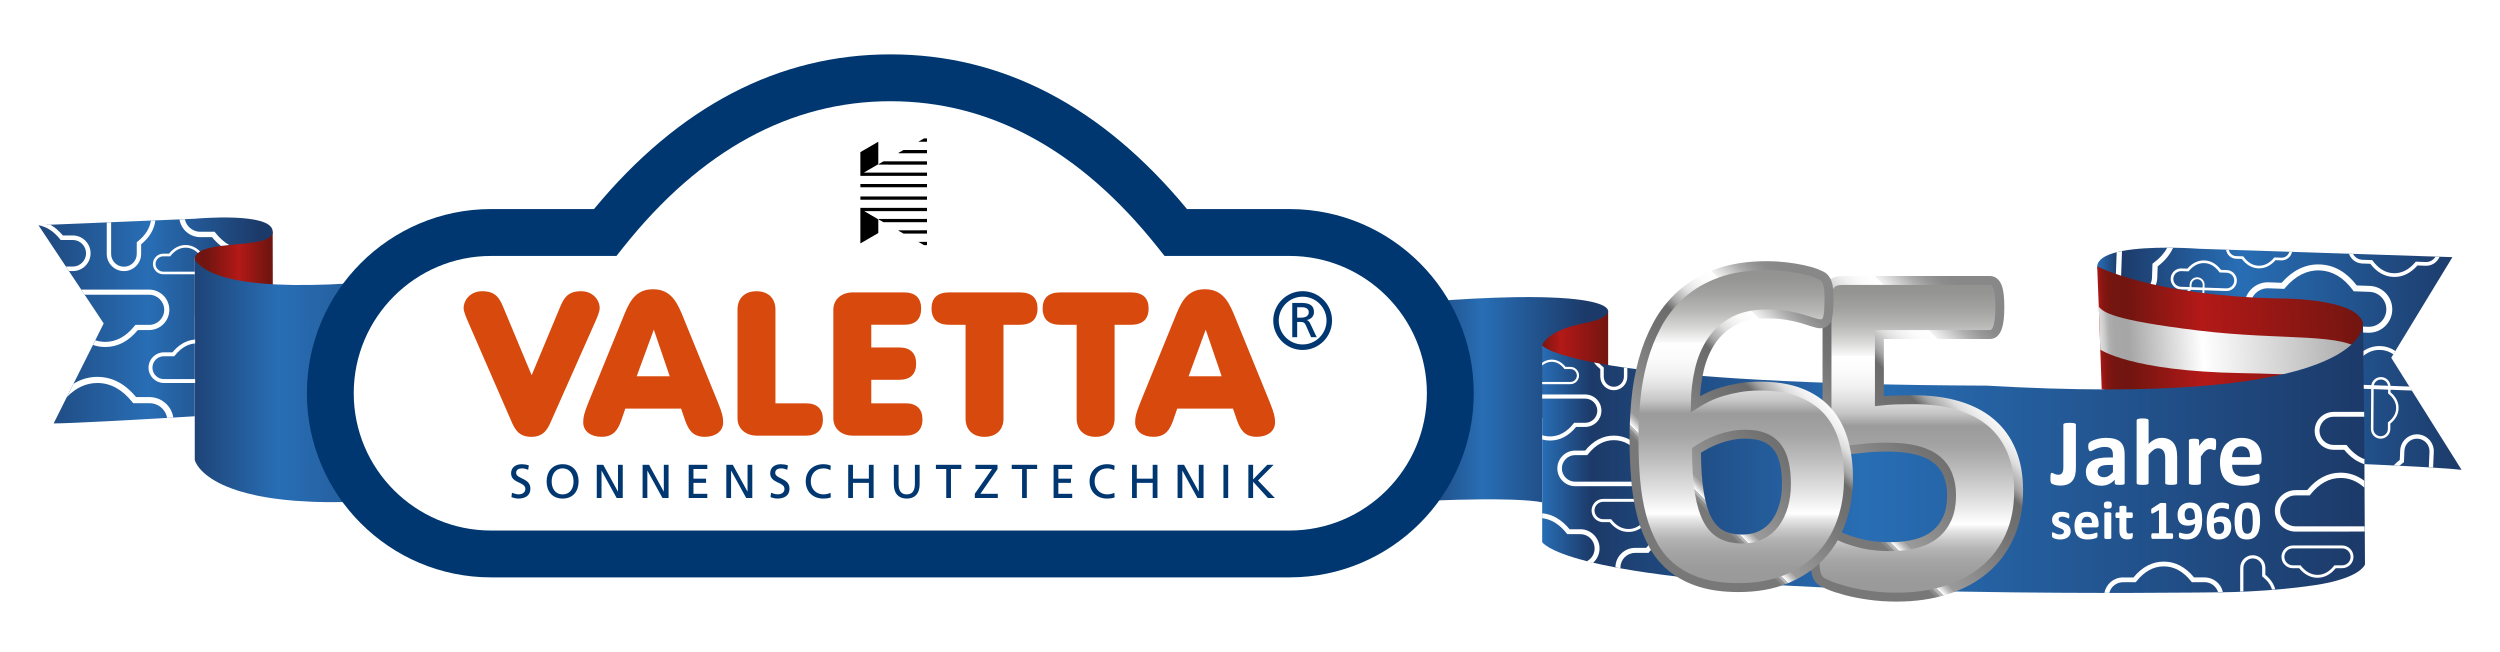 <?xml version="1.0" encoding="UTF-8"?>
<svg id="Ebene_1" xmlns="http://www.w3.org/2000/svg" version="1.1" xmlns:xlink="http://www.w3.org/1999/xlink" viewBox="0 0 1780.72 464.06">
  <!-- Generator: Adobe Illustrator 29.0.0, SVG Export Plug-In . SVG Version: 2.1.0 Build 186)  -->
  <defs>
    <style>
      .st0 {
        fill: url(#Unbenannter_Verlauf_235);
      }

      .st1 {
        fill: url(#Unbenannter_Verlauf_8);
      }

      .st2 {
        fill: url(#Unbenannter_Verlauf_1201);
      }

      .st3 {
        fill: url(#Unbenannter_Verlauf_3);
      }

      .st4 {
        fill: #fff;
      }

      .st5 {
        fill: url(#Unbenannter_Verlauf_7);
      }

      .st6 {
        fill: #d7490c;
      }

      .st7 {
        fill: url(#Unbenannter_Verlauf_131);
      }

      .st8 {
        fill: url(#Unbenannter_Verlauf_6);
      }

      .st9 {
        fill: url(#Unbenannter_Verlauf_120);
      }

      .st10 {
        fill: #003770;
      }

      .st11 {
        fill: url(#Unbenannter_Verlauf_324);
      }

      .st12 {
        fill: url(#Unbenannter_Verlauf_3241);
        filter: url(#drop-shadow-1);
      }

      .st13 {
        fill: url(#Unbenannter_Verlauf_2352);
        filter: url(#drop-shadow-3);
      }

      .st14 {
        stroke: url(#Unbenannter_Verlauf_215);
      }

      .st14, .st15 {
        fill: none;
        stroke-miterlimit: 10;
        stroke-width: 6.35px;
      }

      .st15 {
        stroke: url(#Unbenannter_Verlauf_2151);
      }

      .st16 {
        fill: url(#Unbenannter_Verlauf_2351);
        filter: url(#drop-shadow-2);
      }
    </style>
    <linearGradient id="Unbenannter_Verlauf_235" data-name="Unbenannter Verlauf 235" x1="1493.79" y1="255.53" x2="1753.33" y2="255.53" gradientUnits="userSpaceOnUse">
      <stop offset="0" stop-color="#286eb5"/>
      <stop offset=".06" stop-color="#1c3a69"/>
      <stop offset=".39" stop-color="#286eb5"/>
      <stop offset="1" stop-color="#1c3a69"/>
    </linearGradient>
    <linearGradient id="Unbenannter_Verlauf_324" data-name="Unbenannter Verlauf 324" x1="1090.13" y1="259.7" x2="1145.46" y2="259.7" gradientUnits="userSpaceOnUse">
      <stop offset="0" stop-color="#b31917"/>
      <stop offset="0" stop-color="#ad1816"/>
      <stop offset=".01" stop-color="#971714"/>
      <stop offset=".02" stop-color="#861612"/>
      <stop offset=".04" stop-color="#7a1510"/>
      <stop offset=".06" stop-color="#731510"/>
      <stop offset=".11" stop-color="#721510"/>
      <stop offset=".39" stop-color="#b31917"/>
      <stop offset="1" stop-color="#721510"/>
    </linearGradient>
    <linearGradient id="Unbenannter_Verlauf_7" data-name="Unbenannter Verlauf 7" x1="990.55" y1="284.68" x2="1157.95" y2="284.68" gradientUnits="userSpaceOnUse">
      <stop offset="0" stop-color="#286eb5"/>
      <stop offset=".06" stop-color="#1c3a69"/>
      <stop offset=".39" stop-color="#286eb5"/>
      <stop offset=".83" stop-color="#1c3a69"/>
    </linearGradient>
    <linearGradient id="Unbenannter_Verlauf_3" data-name="Unbenannter Verlauf 3" x1="129.22" y1="192.49" x2="199.92" y2="192.49" gradientUnits="userSpaceOnUse">
      <stop offset="0" stop-color="#b31917"/>
      <stop offset="0" stop-color="#ad1816"/>
      <stop offset=".03" stop-color="#971714"/>
      <stop offset=".05" stop-color="#861612"/>
      <stop offset=".08" stop-color="#7a1510"/>
      <stop offset=".13" stop-color="#731510"/>
      <stop offset=".25" stop-color="#721510"/>
      <stop offset=".58" stop-color="#b31917"/>
      <stop offset=".88" stop-color="#721510"/>
    </linearGradient>
    <linearGradient id="Unbenannter_Verlauf_3241" data-name="Unbenannter Verlauf 324" x1="1489.31" y1="244.89" x2="1677.14" y2="244.89" gradientTransform="translate(-1.97 63.83) rotate(-2.28)" xlink:href="#Unbenannter_Verlauf_324"/>
    <filter id="drop-shadow-1" x="1437.37" y="133.38" width="302.4" height="227.28" filterUnits="userSpaceOnUse">
      <feOffset dx="0" dy="0"/>
      <feGaussianBlur result="blur" stdDeviation="18.77"/>
      <feFlood flood-color="#010101" flood-opacity=".25"/>
      <feComposite in2="blur" operator="in"/>
      <feComposite in="SourceGraphic"/>
    </filter>
    <linearGradient id="Unbenannter_Verlauf_131" data-name="Unbenannter Verlauf 131" x1="1486.26" y1="245.29" x2="1673.03" y2="245.29" gradientTransform="translate(-2.61 101.19) rotate(-3.63)" gradientUnits="userSpaceOnUse">
      <stop offset="0" stop-color="#fff"/>
      <stop offset="0" stop-color="#fbfbfb"/>
      <stop offset="0" stop-color="#e1e1e1"/>
      <stop offset=".02" stop-color="#cbcbcb"/>
      <stop offset=".03" stop-color="#bababa"/>
      <stop offset=".04" stop-color="#aeaeae"/>
      <stop offset=".06" stop-color="#a7a7a7"/>
      <stop offset=".11" stop-color="#a6a6a6"/>
      <stop offset=".39" stop-color="#fff"/>
      <stop offset="1" stop-color="#a6a6a6"/>
    </linearGradient>
    <linearGradient id="Unbenannter_Verlauf_2351" data-name="Unbenannter Verlauf 235" x1="1683.1" y1="230.54" x2="1683.14" y2="230.54" xlink:href="#Unbenannter_Verlauf_235"/>
    <filter id="drop-shadow-2" x="1649.13" y="195.86" width="68.16" height="69.6" filterUnits="userSpaceOnUse">
      <feOffset dx="0" dy="0"/>
      <feGaussianBlur result="blur1" stdDeviation="11.31"/>
      <feFlood flood-color="#010101" flood-opacity=".25"/>
      <feComposite in2="blur1" operator="in"/>
      <feComposite in="SourceGraphic"/>
    </filter>
    <linearGradient id="Unbenannter_Verlauf_2352" data-name="Unbenannter Verlauf 235" x1="1098.47" y1="326.79" x2="1684.53" y2="326.79" xlink:href="#Unbenannter_Verlauf_235"/>
    <filter id="drop-shadow-3" x="1064.49" y="197.3" width="654.24" height="259.2" filterUnits="userSpaceOnUse">
      <feOffset dx="0" dy="0"/>
      <feGaussianBlur result="blur2" stdDeviation="11.31"/>
      <feFlood flood-color="#010101" flood-opacity=".25"/>
      <feComposite in2="blur2" operator="in"/>
      <feComposite in="SourceGraphic"/>
    </filter>
    <linearGradient id="Unbenannter_Verlauf_120" data-name="Unbenannter Verlauf 120" x1="1365.24" y1="425.33" x2="1365.24" y2="199.77" gradientUnits="userSpaceOnUse">
      <stop offset="0" stop-color="#9a9999"/>
      <stop offset=".06" stop-color="#9c9b9b"/>
      <stop offset=".11" stop-color="#a5a4a4"/>
      <stop offset=".15" stop-color="#b4b3b3"/>
      <stop offset=".18" stop-color="#cac9c9"/>
      <stop offset=".21" stop-color="#e5e5e5"/>
      <stop offset=".23" stop-color="#fff"/>
      <stop offset=".31" stop-color="#dedede"/>
      <stop offset=".41" stop-color="#bab9b9"/>
      <stop offset=".48" stop-color="#a4a3a3"/>
      <stop offset=".54" stop-color="#9c9b9b"/>
      <stop offset=".55" stop-color="#a6a5a5"/>
      <stop offset=".58" stop-color="#c6c5c5"/>
      <stop offset=".62" stop-color="#dfdede"/>
      <stop offset=".66" stop-color="#f1f0f0"/>
      <stop offset=".71" stop-color="#fbfbfb"/>
      <stop offset=".76" stop-color="#fff"/>
      <stop offset=".76" stop-color="#fbfbfb"/>
      <stop offset=".81" stop-color="#d5d5d4"/>
      <stop offset=".86" stop-color="#b7b7b6"/>
      <stop offset=".91" stop-color="#a2a2a1"/>
      <stop offset=".96" stop-color="#959594"/>
      <stop offset="1" stop-color="#919190"/>
    </linearGradient>
    <linearGradient id="Unbenannter_Verlauf_215" data-name="Unbenannter Verlauf 215" x1="1273.11" y1="390.1" x2="1441.44" y2="221.77" gradientUnits="userSpaceOnUse">
      <stop offset=".2" stop-color="#787878"/>
      <stop offset=".21" stop-color="#7a7a7a"/>
      <stop offset=".21" stop-color="#838383"/>
      <stop offset=".22" stop-color="#929292"/>
      <stop offset=".22" stop-color="#a8a8a8"/>
      <stop offset=".23" stop-color="#c4c4c4"/>
      <stop offset=".23" stop-color="#e6e6e6"/>
      <stop offset=".23" stop-color="#fff"/>
      <stop offset=".24" stop-color="#dedede"/>
      <stop offset=".25" stop-color="#bab9b9"/>
      <stop offset=".26" stop-color="#a4a3a3"/>
      <stop offset=".26" stop-color="#9c9b9b"/>
      <stop offset=".35" stop-color="#8b8a8a"/>
      <stop offset=".49" stop-color="#737373"/>
      <stop offset=".58" stop-color="#6b6b6b"/>
      <stop offset=".59" stop-color="#7d7d7d"/>
      <stop offset=".61" stop-color="#a5a5a5"/>
      <stop offset=".64" stop-color="#c5c5c5"/>
      <stop offset=".66" stop-color="#dedede"/>
      <stop offset=".69" stop-color="#f0f0f0"/>
      <stop offset=".72" stop-color="#fbfbfb"/>
      <stop offset=".76" stop-color="#fff"/>
      <stop offset=".76" stop-color="#f2f2f2"/>
      <stop offset=".8" stop-color="#cbcccb"/>
      <stop offset=".83" stop-color="#adaead"/>
      <stop offset=".86" stop-color="#989998"/>
      <stop offset=".89" stop-color="#8b8c8b"/>
      <stop offset=".92" stop-color="#878887"/>
    </linearGradient>
    <linearGradient id="Unbenannter_Verlauf_8" data-name="Unbenannter Verlauf 8" x1="94.44" y1="271.31" x2="374.65" y2="271.31" gradientUnits="userSpaceOnUse">
      <stop offset="0" stop-color="#286eb5"/>
      <stop offset=".11" stop-color="#1c3a69"/>
      <stop offset=".37" stop-color="#286eb5"/>
      <stop offset="1" stop-color="#1c3a69"/>
    </linearGradient>
    <linearGradient id="Unbenannter_Verlauf_6" data-name="Unbenannter Verlauf 6" x1="-46.97" y1="228.25" x2="216.82" y2="228.25" gradientUnits="userSpaceOnUse">
      <stop offset="0" stop-color="#286eb5"/>
      <stop offset=".18" stop-color="#1c3a69"/>
      <stop offset=".58" stop-color="#286eb5"/>
      <stop offset=".88" stop-color="#1c3a69"/>
    </linearGradient>
    <linearGradient id="Unbenannter_Verlauf_1201" data-name="Unbenannter Verlauf 120" x1="1240.26" y1="418.54" x2="1240.26" y2="189.2" xlink:href="#Unbenannter_Verlauf_120"/>
    <linearGradient id="Unbenannter_Verlauf_2151" data-name="Unbenannter Verlauf 215" x1="1168.03" y1="381.88" x2="1325.76" y2="224.14" xlink:href="#Unbenannter_Verlauf_215"/>
  </defs>
  <path class="st0" d="M1753.33,334.65c-4.09-.48-11.14-1.01-20.26-1.57-.99-.07-2.01-.13-3.05-.19-2.36-.14-4.84-.28-7.43-.43-.77-.04-1.55-.09-2.34-.13-.11,0-.21-.01-.32-.01-.77-.03-1.55-.08-2.35-.13-2.74-.15-5.58-.29-8.51-.44-1.36-.06-2.74-.13-4.14-.19-1.8-.1-3.64-.19-5.5-.28-.86-.03-1.73-.08-2.61-.12h-.02l-.6-.03c-.85-.05-1.7-.1-2.57-.12-66.5-3.13-161.23-6.34-161.23-6.34l-5.12-3.59-33.49-131.32c.33-4.93,5.93-8.1,13.88-10.11,1.23-.3,2.49-.58,3.81-.84,9.7-1.89,21.82-2.38,32.21-2.4,1.43.01,2.82.04,4.16.04,10.67.15,18.63.76,18.63.76l19.16.62,1.9.07,43.12,1.42,1.91.07,40.56,1.35h.02l2.86.08h.03l58.76,1.96,2.9.08,9.15.31-11.21,18.4-.62,1.02-5.77,9.49-.71,1.17-25.29,41.57,12.92,20.61,1.79,2.82,7.1,11.34.78,1.23,6.05,9.65.62,1,7.63,12.16.84,1.33,7.35,11.72,1,1.58,4,6.39Z"/>
  <path class="st4" d="M1722.09,309.39c-6.57-.28-12.18,4.87-12.47,11.46l-.29,6.75c-1.65,1.26-3.13,2.58-4.4,3.96,1.4.06,2.78.13,4.14.19.82-.73,1.7-1.44,2.64-2.13l.59-.42.33-8.14c.22-4.95,4.4-8.82,9.33-8.6,4.92.22,8.76,4.43,8.54,9.38l-.48,11.05c1.04.06,2.06.12,3.05.19l.49-11.11c.27-6.65-4.85-12.28-11.47-12.58Z"/>
  <polygon class="st11" points="1145.46 221.66 1145.46 297.74 1090.13 297.74 1090.13 227.79 1145.46 221.66"/>
  <path class="st5" d="M1129.96,229.86c-4.34.82-8.09,1.76-11.33,2.76-.93.28-1.82.58-2.67.87-5.24,1.84-8.92,3.82-11.5,5.66-.71.5-1.33.99-1.88,1.46-.12.11-.24.21-.36.32-.87.77-1.54,1.5-2.05,2.15-1.44,1.79-1.7,2.97-1.7,2.97v111.72c-4.91-.93-11.87-1.48-19.64-1.79-.51-.02-1.02-.04-1.54-.05h-.01c-.08-.01-.15-.01-.23-.01-.63-.02-1.27-.04-1.91-.06-24.75-.72-55.48.77-55.48.77v-141.96c10.08-.77,19.44-1.38,28.11-1.85,1.08-.06,2.14-.12,3.2-.17,4.18-.21,8.2-.39,12.06-.53.67-.03,1.34-.05,2-.07,4.25-.16,8.31-.27,12.17-.34.75-.02,1.49-.03,2.23-.04.29,0,.57-.01.86-.01,1.07-.02,2.13-.03,3.16-.04,5.41-.05,10.41,0,15.01.08.25.01.5.01.74.02.79.02,1.58.04,2.35.07.11,0,.21.01.31.01,2.88.08,5.58.2,8.13.34.54.03,1.07.06,1.59.1,15.16.93,24.48,2.79,29.42,5.01.34.15.67.31.97.47.47.24.89.49,1.26.74.63.43,1.11.86,1.47,1.3,3.14,3.84-3.77,8.04-14.74,10.1Z"/>
  <polygon class="st3" points="194.22 165.01 194.37 224.48 138.71 224.48 138.71 160.49 194.22 165.01"/>
  <path class="st4" d="M1688.02,203.65c9.13.36,16.28,8.09,15.96,17.26-.33,9.2-8.05,16.41-17.21,16.09l-72.06-2.55c-9.16-.32-16.35-8.07-16.03-17.27.33-9.2,8.05-16.41,17.21-16.09h0s9.29.33,9.29.33c7.98-9.03,17.15-13.42,27.25-13.06,10.11.36,18.94,5.39,26.26,14.96l9.33.33ZM1686.92,232.76c6.83.24,12.59-5.14,12.83-12,.24-6.85-5.12-12.63-11.95-12.87h0s-11.28-.4-11.28-.4l-.61-.82c-6.64-9.01-14.59-13.74-23.63-14.06-9.04-.32-17.3,3.84-24.56,12.36l-.66.78-11.32-.4h0c-6.83-.24-12.58,5.14-12.83,12-.24,6.86,5.12,12.63,11.95,12.87l72.06,2.55Z"/>
  <path class="st4" d="M1734.79,182.78c-1.39,2.38-4.03,3.96-6.95,3.85l-7.11-.26-.43.51c-4.53,5.33-9.72,7.92-15.38,7.73-5.68-.2-10.65-3.16-14.83-8.82l-.39-.51-7.06-.25c-2.9-.1-5.4-1.8-6.62-4.21h-.02s-2.86-.08-2.86-.08c1.36,3.89,4.99,6.77,9.36,6.95l5.85.21c4.58,6,10.13,9.13,16.48,9.36s12.07-2.52,17.08-8.17l5.83.21c4.46.16,8.36-2.52,9.95-6.43l-2.9-.08Z"/>
  <path class="st4" d="M1716.31,275.34l-45.24-1.68c-4.46-.17-7.92-3.92-7.76-8.4.08-2.23,1.05-4.19,2.58-5.61,1.48-1.42,3.56-2.27,5.77-2.19l7.37.28.43-.48c4.74-5.53,10.12-8.25,15.99-8.03,3.36.13,6.49,1.18,9.34,3.17l1.46-2.35c-3.24-2.23-6.84-3.42-10.69-3.55-6.54-.25-12.51,2.59-17.74,8.45l-6.05-.21c-5.96-.22-10.97,4.47-11.2,10.43s4.42,11.06,10.4,11.28l46.88,1.74c.09,0,.15,0,.24-.01l-1.78-2.82Z"/>
  <path class="st4" d="M1702.59,305.62c-.04,3.81-3.15,6.88-6.95,6.86-3.81-.02-6.89-3.15-6.86-6.97l.19-30.05c.02-3.82,3.14-6.91,6.95-6.89,3.81.02,6.88,3.15,6.86,6.97h0s-.02,3.87-.02,3.87c3.83,3.22,5.76,6.98,5.73,11.2-.03,4.21-2,7.95-5.87,11.12l-.03,3.89ZM1690.54,305.51c-.02,2.85,2.28,5.18,5.12,5.2s5.16-2.29,5.18-5.13h0s.03-4.71.03-4.71l.33-.26c3.65-2.88,5.51-6.25,5.53-10.01.02-3.77-1.8-7.16-5.41-10.08l-.33-.27.03-4.72h0c.02-2.85-2.28-5.18-5.11-5.2-2.84-.02-5.16,2.29-5.18,5.13l-.19,30.05Z"/>
  <path class="st4" d="M1630.66,179.32c-.28,1.05-.88,2.01-1.64,2.72-1.03.98-2.42,1.56-3.96,1.51l-5.07-.18-.29.36c-3.26,3.81-6.97,5.67-11.02,5.53s-7.6-2.25-10.58-6.3l-.25-.38-5.07-.16c-2.62-.09-4.77-2.02-5.24-4.51l-1.91-.07c.42,3.53,3.37,6.33,7.04,6.46l4.18.15c3.27,4.28,7.25,6.55,11.76,6.69,4.55.16,8.63-1.79,12.23-5.83l4.16.15c3.71.11,6.9-2.53,7.57-6.06l-1.91-.07Z"/>
  <path class="st4" d="M1586.15,192.36c4.09.16,7.29,3.62,7.15,7.73-.15,4.12-3.6,7.35-7.71,7.21l-32.28-1.14c-4.1-.15-7.33-3.62-7.18-7.74.15-4.12,3.6-7.35,7.71-7.21h0s4.16.15,4.16.15c3.58-4.04,7.68-6.01,12.21-5.85,4.53.16,8.48,2.41,11.76,6.7l4.18.15ZM1585.66,205.4c3.06.11,5.64-2.3,5.75-5.37.11-3.07-2.29-5.66-5.35-5.77h0s-5.05-.18-5.05-.18l-.27-.37c-2.97-4.04-6.54-6.16-10.58-6.3-4.05-.14-7.75,1.72-11,5.54l-.3.35-5.07-.18h0c-3.06-.11-5.64,2.3-5.75,5.37-.11,3.07,2.29,5.66,5.35,5.77l32.28,1.14Z"/>
  <path class="st4" d="M1543.69,176.41c-2.07,3.96-5.33,7.6-9.76,10.86l-.74.54-.36,10.03c-.22,6.07-5.34,10.83-11.4,10.61s-10.83-5.34-10.61-11.4l.66-18.24c-1.31.26-2.58.54-3.8.84l-.62,17.27c-.29,8.15,6.1,14.99,14.25,15.29s14.97-6.06,15.28-14.16l.3-8.3c5.15-3.96,8.81-8.4,10.98-13.29-1.35,0-2.73-.03-4.16-.04Z"/>
  <path class="st4" d="M1559.67,202.61c.12-2.92,2.58-5.21,5.51-5.11s5.24,2.58,5.13,5.51l-.83,23.07c-.11,2.93-2.58,5.24-5.51,5.13-2.93-.11-5.23-2.58-5.13-5.51h0s.11-2.97.11-2.97c-2.88-2.56-4.28-5.49-4.16-8.73.12-3.24,1.72-6.06,4.78-8.41l.11-2.99ZM1568.96,202.96c.08-2.19-1.64-4.03-3.82-4.11-2.19-.08-4.03,1.64-4.11,3.82h0s-.13,3.61-.13,3.61l-.26.19c-2.88,2.12-4.39,4.67-4.49,7.56s1.22,5.54,3.94,7.87l.25.21-.13,3.62h0c-.08,2.19,1.64,4.03,3.82,4.11,2.19.08,4.03-1.64,4.11-3.82l.83-23.07Z"/>
  <path class="st12" d="M1683.1,229.86l.18,21.27-.1,7.77-62.42,45.13-123.75-26.78-2.07-58.71-1.15-28.84s38.77,20.78,128.96,22.89c0,0,55.21-.7,60.35,17.27"/>
  <path class="st7" d="M1494.94,218.55c3.55,3.69,8.47,9.28,71.19,16.9,60.95,7.4,105.02,1.11,117.15,15.57l-.27,22.53s-10.19-6.47-86.64-7.79c-78.87-1.36-100.36-16.78-100.36-16.78l-1.07-30.42Z"/>
  <path class="st16" d="M1683.12,231.23l-.02-1.37s.08.49.02,1.37Z"/>
  <path class="st13" d="M1684.53,402.03s-1.85,6.8-21.75,11.98c-.99.26-2.04.53-3.14.79-3.4.75-7.26,1.49-11.64,2.12-7.42,1.08-14.77,1.93-21.77,2.6-.8.07-1.58.13-2.36.22-7.57.67-14.66,1.15-20.77,1.45-.8.04-1.58.09-2.34.13-3.25.15-6.18.28-8.74.35-1.08.02-2.08.06-3.01.08-4.97.13-7.85.13-7.85.13,0,0-26.36.35-59.75.42-1,.02-2.02.02-3.03.02-42.73.08-185.88.02-283.44-7.72-2-.16-3.98-.32-5.93-.48-2.8-.24-5.57-.48-8.28-.73-8.5-.78-16.41-1.6-23.78-2.44-8.21-.94-15.74-1.92-22.65-2.91-7.38-1.06-14.05-2.14-20.07-3.24-.34-.06-.68-.12-1.02-.18-.87-.16-1.73-.32-2.57-.47-.39-.08-.77-.15-1.15-.22-5.12-.98-9.73-1.96-13.88-2.93-.26-.06-.53-.12-.79-.19-.97-.22-1.93-.45-2.85-.68-.55-.14-1.09-.27-1.62-.41-28.65-7.31-31.88-13.64-31.88-13.64v-140.03s3.24,4.73,28.28,10.34c.73.17,1.48.33,2.25.5,1.99.43,4.1.86,6.36,1.29.22.05.43.09.65.13.46.09.92.18,1.39.27.57.11,1.15.21,1.75.32,2.34.42,4.82.85,7.45,1.28.24.04.48.08.72.12.42.07.85.14,1.28.21,2.56.41,5.26.82,8.09,1.23.8.11,1.62.23,2.45.34,44.78,6.26,122.26,12.09,255.98,12.6,252.32,14.61,267.34-34.41,268-43.42l.83,69.66v.97s.04,2.46.04,2.46v.47l.15,26.18.02,3.04v.51l.02,3.63.04,8.39.03,4.9.06,12.01.02,3.66.07,11.86.02,3.75.11,19.28Z"/>
  <g>
    <path class="st9" d="M1437.86,349.46c0,11.99-2.08,22.69-6.25,32.11-4.17,9.42-10.05,17.36-17.64,23.81-7.59,6.45-16.73,11.39-27.4,14.82-10.68,3.42-22.52,5.14-35.54,5.14-6.85,0-13.36-.43-19.53-1.29-6.17-.86-11.71-1.94-16.61-3.25-4.91-1.31-8.94-2.62-12.07-3.94-3.14-1.31-5.2-2.4-6.17-3.25-.97-.86-1.69-1.8-2.14-2.83-.46-1.03-.83-2.25-1.11-3.68-.29-1.43-.49-3.23-.6-5.4-.12-2.17-.17-4.74-.17-7.71,0-3.2.11-5.91.34-8.14.23-2.23.6-4.03,1.11-5.4.51-1.37,1.11-2.34,1.8-2.91.69-.57,1.48-.86,2.4-.86,1.14,0,2.88.66,5.22,1.97,2.34,1.31,5.42,2.77,9.25,4.37,3.82,1.6,8.48,3.06,13.96,4.37,5.48,1.31,12.05,1.97,19.7,1.97,6.62,0,12.65-.68,18.07-2.05,5.42-1.37,10.02-3.57,13.79-6.59,3.77-3.02,6.68-6.82,8.73-11.39,2.06-4.57,3.08-10.05,3.08-16.44,0-5.48-.86-10.36-2.57-14.64-1.71-4.28-4.4-7.91-8.05-10.88-3.66-2.97-8.39-5.19-14.22-6.68-5.82-1.48-12.9-2.23-21.24-2.23-6.62,0-12.65.34-18.07,1.03-5.42.68-10.53,1.03-15.33,1.03-3.31,0-5.68-.83-7.11-2.48-1.43-1.65-2.14-4.71-2.14-9.16v-96.26c0-4.57.88-7.85,2.65-9.85,1.77-2,4.59-3,8.48-3h104.99c1.03,0,2,.34,2.91,1.03.91.69,1.68,1.77,2.31,3.25.63,1.49,1.08,3.46,1.37,5.91.28,2.46.43,5.4.43,8.82,0,6.85-.6,11.82-1.8,14.9-1.2,3.08-2.94,4.62-5.22,4.62h-78.79v47.44c4-.46,7.96-.74,11.9-.86,3.94-.11,8.08-.17,12.42-.17,11.99,0,22.63,1.4,31.94,4.2,9.31,2.8,17.13,6.91,23.46,12.33,6.34,5.42,11.16,12.16,14.47,20.21,3.31,8.05,4.97,17.38,4.97,28Z"/>
    <path class="st14" d="M1437.86,349.46c0,11.99-2.08,22.69-6.25,32.11-4.17,9.42-10.05,17.36-17.64,23.81-7.59,6.45-16.73,11.39-27.4,14.82-10.68,3.42-22.52,5.14-35.54,5.14-6.85,0-13.36-.43-19.53-1.29-6.17-.86-11.71-1.94-16.61-3.25-4.91-1.31-8.94-2.62-12.07-3.94-3.14-1.31-5.2-2.4-6.17-3.25-.97-.86-1.69-1.8-2.14-2.83-.46-1.03-.83-2.25-1.11-3.68-.29-1.43-.49-3.23-.6-5.4-.12-2.17-.17-4.74-.17-7.71,0-3.2.11-5.91.34-8.14.23-2.23.6-4.03,1.11-5.4.51-1.37,1.11-2.34,1.8-2.91.69-.57,1.48-.86,2.4-.86,1.14,0,2.88.66,5.22,1.97,2.34,1.31,5.42,2.77,9.25,4.37,3.82,1.6,8.48,3.06,13.96,4.37,5.48,1.31,12.05,1.97,19.7,1.97,6.62,0,12.65-.68,18.07-2.05,5.42-1.37,10.02-3.57,13.79-6.59,3.77-3.02,6.68-6.82,8.73-11.39,2.06-4.57,3.08-10.05,3.08-16.44,0-5.48-.86-10.36-2.57-14.64-1.71-4.28-4.4-7.91-8.05-10.88-3.66-2.97-8.39-5.19-14.22-6.68-5.82-1.48-12.9-2.23-21.24-2.23-6.62,0-12.65.34-18.07,1.03-5.42.68-10.53,1.03-15.33,1.03-3.31,0-5.68-.83-7.11-2.48-1.43-1.65-2.14-4.71-2.14-9.16v-96.26c0-4.57.88-7.85,2.65-9.85,1.77-2,4.59-3,8.48-3h104.99c1.03,0,2,.34,2.91,1.03.91.69,1.68,1.77,2.31,3.25.63,1.49,1.08,3.46,1.37,5.91.28,2.46.43,5.4.43,8.82,0,6.85-.6,11.82-1.8,14.9-1.2,3.08-2.94,4.62-5.22,4.62h-78.79v47.44c4-.46,7.96-.74,11.9-.86,3.94-.11,8.08-.17,12.42-.17,11.99,0,22.63,1.4,31.94,4.2,9.31,2.8,17.13,6.91,23.46,12.33,6.34,5.42,11.16,12.16,14.47,20.21,3.31,8.05,4.97,17.38,4.97,28Z"/>
  </g>
  <path class="st4" d="M1613.59,409.43v-4.99c0-4.95-4.02-8.97-8.97-8.97s-8.97,4.02-8.97,8.97v16.96c.74-.02,1.51-.06,2.29-.11v-16.85c0-3.68,3-6.69,6.67-6.69,1.85,0,3.53.74,4.74,1.95s1.95,2.89,1.95,4.74v6.1l.43.34c3.42,2.72,5.63,5.76,6.57,9.09.77-.06,1.53-.13,2.32-.19-.96-3.82-3.31-7.27-7.03-10.35Z"/>
  <path class="st4" d="M1633.13,404.74c-4.45-.02-8.06-3.64-8.07-8.09,0-4.46,3.63-8.1,8.09-8.1l35.11-.02c4.46,0,8.1,3.63,8.1,8.09,0,4.46-3.63,8.1-8.09,8.1h0s-4.53,0-4.53,0c-3.73,4.52-8.11,6.8-13.03,6.81-4.92,0-9.31-2.28-13.04-6.79h-4.54ZM1633.16,390.61c-3.33,0-6.03,2.71-6.03,6.04,0,3.33,2.71,6.03,6.04,6.03h0s5.5,0,5.5,0l.31.39c3.39,4.25,7.34,6.41,11.74,6.41s8.35-2.16,11.73-6.42l.31-.39h5.51s0,0,0,0c3.33,0,6.03-2.71,6.03-6.04s-2.71-6.03-6.04-6.03l-35.11.02Z"/>
  <path class="st4" d="M1570.34,411.28h-7.52c-6.18-7.47-13.43-11.27-21.58-11.25-8.17,0-15.42,3.77-21.58,11.27h-7.5c-6.58,0-12.07,4.77-13.18,11.02,1.17,0,2.33,0,3.48-.02.45-1.79,1.37-3.4,2.63-4.67,1.81-1.81,4.32-2.93,7.08-2.93h9.11l.52-.65c5.61-7.05,12.14-10.63,19.44-10.63s13.83,3.58,19.44,10.6l.5.65h9.11c4.49,0,8.32,2.98,9.58,7.05,1.07-.02,2.21-.07,3.45-.1-1.34-5.93-6.65-10.33-12.99-10.35Z"/>
  <g>
    <path class="st4" d="M1478.65,332.99c0,1.99-.19,3.78-.56,5.37-.37,1.59-1,2.95-1.9,4.07-.89,1.12-2.06,1.97-3.51,2.56s-3.23.88-5.35.88c-.68,0-1.35-.05-2.02-.15s-1.28-.23-1.83-.39c-.55-.16-1.03-.33-1.44-.51-.41-.18-.68-.34-.81-.49-.14-.15-.25-.3-.34-.46s-.17-.37-.24-.63c-.07-.26-.11-.58-.13-.96-.02-.38-.03-.87-.03-1.46,0-.77.02-1.42.05-1.95s.09-.95.17-1.25c.08-.3.19-.52.34-.64.15-.12.33-.19.56-.19.2,0,.44.07.71.22.27.15.58.3.92.46.34.16.73.31,1.19.46.45.15.98.22,1.59.22s1.15-.08,1.61-.25c.46-.17.85-.46,1.15-.88s.54-.98.69-1.68.24-1.6.24-2.71v-30.11c0-.23.07-.42.22-.59.15-.17.38-.31.71-.42.33-.11.78-.2,1.37-.25.59-.06,1.31-.08,2.17-.08s1.57.03,2.13.08c.56.06,1.02.14,1.37.25.35.11.6.25.75.42.15.17.22.37.22.59v30.49Z"/>
    <path class="st4" d="M1513.37,344.13c0,.32-.11.57-.34.75s-.58.31-1.07.39-1.2.12-2.15.12c-1.02,0-1.76-.04-2.22-.12-.46-.08-.79-.21-.98-.39-.19-.18-.29-.43-.29-.75v-2.4c-1.24,1.33-2.66,2.37-4.25,3.12-1.59.75-3.36,1.12-5.3,1.12-1.6,0-3.08-.21-4.42-.63-1.34-.42-2.51-1.04-3.49-1.86s-1.75-1.85-2.29-3.07-.81-2.64-.81-4.27c0-1.76.34-3.29,1.03-4.59.69-1.3,1.72-2.37,3.08-3.22s3.07-1.47,5.1-1.88c2.03-.41,4.39-.61,7.08-.61h2.95v-1.83c0-.95-.1-1.78-.29-2.49-.19-.71-.51-1.3-.95-1.78-.44-.47-1.03-.82-1.76-1.05-.73-.23-1.64-.34-2.73-.34-1.42,0-2.69.16-3.81.47-1.12.32-2.11.67-2.96,1.05-.86.38-1.58.73-2.15,1.05s-1.04.47-1.41.47c-.25,0-.47-.08-.66-.24-.19-.16-.35-.38-.47-.68-.12-.29-.22-.66-.29-1.08-.07-.43-.1-.9-.1-1.42,0-.7.06-1.25.17-1.66.11-.41.33-.77.64-1.1s.87-.69,1.66-1.08c.79-.39,1.72-.76,2.78-1.1,1.06-.34,2.22-.62,3.47-.83,1.25-.21,2.55-.32,3.88-.32,2.37,0,4.4.23,6.08.69,1.68.46,3.07,1.17,4.15,2.13s1.87,2.2,2.37,3.71c.5,1.51.75,3.31.75,5.39v20.32ZM1505.01,331.19h-3.25c-1.38,0-2.55.1-3.52.3-.97.2-1.76.51-2.37.92-.61.41-1.06.9-1.34,1.47-.28.58-.42,1.24-.42,1.98,0,1.26.4,2.26,1.2,2.98.8.72,1.91,1.08,3.34,1.08,1.2,0,2.3-.3,3.3-.91,1-.61,2.03-1.5,3.07-2.68v-5.15Z"/>
    <path class="st4" d="M1550.74,344.03c0,.23-.07.42-.2.59-.14.17-.36.31-.68.42-.32.11-.75.2-1.3.25-.55.06-1.24.08-2.05.08s-1.53-.03-2.08-.08c-.55-.06-.99-.14-1.3-.25-.32-.11-.54-.25-.68-.42-.14-.17-.2-.37-.2-.59v-17.24c0-1.47-.11-2.62-.32-3.46-.21-.84-.53-1.55-.93-2.15s-.93-1.06-1.58-1.39-1.39-.49-2.25-.49c-1.08,0-2.18.4-3.29,1.19-1.11.79-2.26,1.94-3.46,3.46v20.09c0,.23-.07.42-.2.59-.14.17-.37.31-.69.42-.33.11-.76.2-1.3.25s-1.23.08-2.07.08-1.52-.03-2.07-.08-.98-.14-1.3-.25c-.33-.11-.56-.25-.69-.42-.14-.17-.2-.37-.2-.59v-44.54c0-.23.07-.43.2-.61.13-.18.37-.33.69-.46.33-.12.76-.22,1.3-.29s1.23-.1,2.07-.1,1.52.03,2.07.1.98.16,1.3.29c.33.12.56.28.69.46.13.18.2.38.2.61v16.7c1.47-1.45,2.96-2.52,4.49-3.24,1.52-.71,3.11-1.07,4.76-1.07,2.05,0,3.79.34,5.2,1.02,1.41.68,2.55,1.6,3.42,2.78.87,1.17,1.5,2.55,1.88,4.12s.58,3.47.58,5.71v18.53Z"/>
    <path class="st4" d="M1578.51,316.63c0,.81-.02,1.48-.07,2-.05.52-.11.93-.2,1.22-.09.29-.21.5-.36.61-.15.11-.33.17-.56.17-.18,0-.38-.04-.61-.12-.23-.08-.48-.16-.76-.25-.28-.09-.59-.17-.93-.25-.34-.08-.71-.12-1.12-.12-.47,0-.95.1-1.42.29-.47.19-.97.49-1.47.9-.51.41-1.04.95-1.59,1.63-.55.68-1.15,1.51-1.78,2.51v18.83c0,.23-.07.42-.2.59-.14.17-.37.31-.69.42-.33.11-.76.2-1.3.25s-1.23.08-2.07.08-1.52-.03-2.07-.08-.98-.14-1.3-.25c-.33-.11-.56-.25-.69-.42-.14-.17-.2-.37-.2-.59v-30.22c0-.22.06-.42.17-.59.11-.17.32-.31.61-.42.29-.11.67-.2,1.13-.25s1.04-.08,1.75-.08,1.32.03,1.79.08c.47.06.84.14,1.1.25.26.11.45.25.56.42.11.17.17.37.17.59v3.76c.79-1.13,1.54-2.06,2.24-2.79.7-.73,1.37-1.32,2-1.74s1.26-.73,1.9-.9c.63-.17,1.26-.25,1.9-.25.29,0,.61.02.95.05.34.03.69.09,1.05.17.36.08.68.17.95.27.27.1.47.21.59.32s.21.24.27.37c.06.14.11.32.15.56.04.24.08.59.1,1.07.02.47.03,1.12.03,1.93Z"/>
    <path class="st4" d="M1610.9,328.04c0,1.04-.23,1.81-.69,2.3-.46.5-1.1.75-1.91.75h-18.39c0,1.29.15,2.46.46,3.51s.79,1.94,1.46,2.68c.67.73,1.52,1.29,2.57,1.68,1.05.38,2.31.58,3.78.58s2.8-.11,3.93-.32c1.13-.21,2.11-.45,2.93-.71.82-.26,1.51-.5,2.05-.71s.98-.32,1.32-.32c.2,0,.37.04.51.12.14.08.25.22.34.42.09.2.15.49.19.86.03.37.05.84.05,1.41,0,.5-.01.92-.03,1.27-.02.35-.06.65-.1.9-.04.25-.11.46-.2.63-.09.17-.21.33-.36.49-.15.16-.55.37-1.2.64-.65.27-1.49.54-2.51.8-1.02.26-2.18.49-3.49.68-1.31.19-2.71.29-4.2.29-2.69,0-5.04-.34-7.06-1.02-2.02-.68-3.71-1.71-5.06-3.08-1.36-1.38-2.37-3.12-3.03-5.22-.67-2.1-1-4.56-1-7.38s.35-5.11,1.05-7.27c.7-2.16,1.72-3.99,3.05-5.49,1.33-1.5,2.95-2.65,4.86-3.44,1.91-.79,4.06-1.19,6.45-1.19,2.53,0,4.69.37,6.49,1.12,1.8.75,3.27,1.78,4.42,3.1,1.15,1.32,2,2.88,2.54,4.69s.81,3.77.81,5.89v1.35ZM1602.63,325.6c.07-2.39-.41-4.27-1.44-5.64-1.03-1.37-2.61-2.05-4.76-2.05-1.08,0-2.03.2-2.83.61s-1.47.95-2,1.64c-.53.69-.94,1.5-1.22,2.44-.28.94-.45,1.94-.49,3h12.74Z"/>
  </g>
  <g>
    <path class="st4" d="M1474.95,378.21c0,1-.19,1.87-.56,2.63s-.9,1.39-1.58,1.91c-.68.51-1.49.89-2.42,1.15-.93.26-1.94.38-3.03.38-.66,0-1.28-.05-1.88-.15-.6-.1-1.13-.22-1.6-.37-.47-.15-.87-.3-1.18-.46s-.54-.3-.69-.44c-.14-.14-.25-.35-.33-.65-.08-.29-.12-.73-.12-1.31,0-.38.01-.69.04-.91.03-.23.07-.41.12-.55s.12-.23.2-.27.18-.07.29-.07c.14,0,.36.08.64.25.28.16.63.34,1.05.54s.91.38,1.46.55c.56.17,1.19.26,1.9.26.45,0,.84-.05,1.19-.14s.65-.22.9-.39.45-.39.58-.65c.13-.26.2-.56.2-.9,0-.39-.12-.73-.36-1.01-.24-.28-.56-.53-.96-.74-.4-.21-.85-.41-1.36-.59-.51-.18-1.02-.39-1.55-.61-.53-.22-1.05-.48-1.55-.77-.51-.29-.96-.64-1.36-1.06-.4-.42-.72-.92-.96-1.51s-.36-1.3-.36-2.12.16-1.61.49-2.31.8-1.3,1.41-1.8c.62-.5,1.37-.88,2.25-1.16.88-.27,1.88-.41,2.98-.41.55,0,1.08.04,1.6.12.52.08.98.18,1.4.29.42.12.77.25,1.06.38.29.14.49.25.62.35.12.1.21.2.27.29.05.1.09.22.12.35.03.14.05.31.07.51.02.2.03.45.03.76,0,.35,0,.64-.03.86-.02.22-.05.4-.1.53s-.11.22-.19.26c-.08.05-.17.07-.28.07-.12,0-.3-.07-.55-.21-.25-.14-.56-.29-.93-.44s-.8-.3-1.3-.44c-.49-.14-1.05-.21-1.68-.21-.45,0-.83.05-1.16.14s-.6.22-.81.39c-.21.17-.37.37-.47.6-.11.23-.16.47-.16.74,0,.41.12.75.37,1.02.25.28.58.52.98.73.41.21.87.41,1.38.59s1.04.38,1.57.6,1.05.47,1.57.76c.52.29.98.64,1.38,1.06s.73.92.98,1.5c.25.58.37,1.27.37,2.07Z"/>
    <path class="st4" d="M1494.85,373.89c0,.6-.14,1.05-.4,1.34-.27.29-.64.43-1.11.43h-10.67c0,.75.09,1.42.26,2.03.18.61.46,1.13.84,1.55s.88.75,1.49.97c.61.22,1.34.33,2.19.33s1.62-.06,2.28-.19c.65-.12,1.22-.26,1.7-.41.48-.15.87-.29,1.19-.41s.57-.19.77-.19c.12,0,.22.02.29.07s.14.13.2.25c.05.12.09.29.11.5.02.22.03.49.03.82,0,.29,0,.53-.02.74-.01.2-.03.38-.06.52-.03.14-.07.27-.12.36s-.12.19-.21.29c-.08.09-.32.22-.7.37s-.86.31-1.45.46c-.59.15-1.26.28-2.02.39s-1.57.17-2.44.17c-1.56,0-2.92-.2-4.1-.59-1.17-.39-2.15-.99-2.94-1.79s-1.37-1.81-1.76-3.03c-.39-1.22-.58-2.65-.58-4.28s.2-2.96.61-4.21,1-2.31,1.77-3.18c.77-.87,1.71-1.53,2.82-1.99,1.11-.46,2.35-.69,3.74-.69,1.47,0,2.72.22,3.76.65,1.04.43,1.9,1.03,2.56,1.8s1.16,1.67,1.47,2.72c.32,1.05.47,2.19.47,3.42v.79ZM1490.05,372.48c.04-1.39-.24-2.48-.83-3.27s-1.52-1.19-2.76-1.19c-.63,0-1.18.12-1.64.35s-.85.55-1.16.95c-.31.4-.54.87-.71,1.41-.16.54-.26,1.12-.28,1.74h7.39Z"/>
    <path class="st4" d="M1504.24,359.71c0,1-.2,1.68-.61,2.06-.41.38-1.16.57-2.26.57s-1.86-.18-2.25-.55c-.39-.37-.58-1.03-.58-1.98s.2-1.69.6-2.07c.4-.39,1.16-.58,2.27-.58s1.85.19,2.24.56.59,1.04.59,1.99ZM1503.86,383.16c0,.13-.04.25-.12.34s-.21.18-.4.25c-.19.07-.44.11-.76.15s-.71.05-1.2.05-.88-.02-1.2-.05c-.32-.03-.57-.08-.76-.15-.19-.07-.32-.15-.4-.25s-.12-.21-.12-.34v-17.48c0-.13.04-.25.12-.34s.21-.18.4-.26c.19-.07.44-.13.76-.17.31-.04.71-.06,1.2-.06s.88.02,1.2.06c.31.04.57.1.76.17.19.07.32.16.4.26s.12.21.12.34v17.48Z"/>
    <path class="st4" d="M1519.17,381.43c0,.58-.04,1.02-.11,1.33-.07.31-.17.52-.28.65-.12.12-.29.24-.52.33-.23.1-.5.18-.81.25-.31.07-.64.13-1,.17-.36.04-.72.06-1.09.06-.98,0-1.83-.12-2.55-.37-.72-.25-1.32-.63-1.79-1.15-.47-.52-.82-1.17-1.04-1.95-.22-.79-.33-1.71-.33-2.79v-8.98h-2.1c-.25,0-.44-.15-.57-.46-.13-.31-.2-.82-.2-1.54,0-.38.02-.7.05-.96.03-.26.08-.47.15-.62.07-.15.15-.26.25-.32.1-.07.21-.1.34-.1h2.08v-3.91c0-.13.04-.25.11-.35.07-.11.2-.19.39-.27.19-.07.45-.12.77-.16.32-.03.72-.05,1.19-.05s.89.02,1.21.05c.32.03.57.09.76.16.18.07.31.16.39.27.08.11.12.22.12.35v3.91h3.81c.13,0,.25.03.34.1.1.07.18.17.25.32.07.15.11.36.15.62s.05.58.05.96c0,.72-.07,1.23-.2,1.54s-.32.46-.57.46h-3.83v8.23c0,.96.15,1.67.45,2.15.3.48.84.72,1.61.72.26,0,.5-.02.71-.07.21-.05.4-.1.56-.16.16-.06.3-.11.41-.16.11-.05.21-.07.3-.07.08,0,.15.02.23.07.07.05.13.14.17.27.04.14.07.32.11.56s.05.54.05.9Z"/>
    <path class="st4" d="M1547.91,381.87c0,.37-.02.68-.06.93-.04.25-.09.46-.17.61-.07.15-.15.26-.25.32s-.2.1-.31.1h-14.03c-.11,0-.2-.03-.29-.1s-.17-.17-.25-.32c-.07-.15-.13-.35-.17-.61-.04-.26-.06-.57-.06-.93s.02-.7.05-.95c.03-.26.08-.46.16-.62.07-.16.15-.27.25-.34.09-.07.2-.11.31-.11h4.73v-16.54l-4.09,2.26c-.3.14-.55.23-.74.26s-.34,0-.45-.12-.19-.3-.23-.58c-.04-.28-.06-.66-.06-1.16,0-.31,0-.57.02-.78.01-.2.05-.38.1-.52.05-.14.12-.26.22-.35s.22-.19.37-.29l5.46-3.54c.07-.05.15-.09.25-.13s.23-.06.38-.08c.16-.02.36-.03.62-.04.26,0,.59,0,.99,0,.5,0,.9,0,1.21.03.31.02.54.05.7.1s.26.11.31.19c.05.08.08.18.08.29v21h4.15c.12,0,.23.04.32.11.1.07.18.19.25.34.07.16.12.36.16.62.03.25.05.57.05.95Z"/>
    <path class="st4" d="M1568.59,369.96c0,1.03-.05,2.11-.16,3.21-.11,1.11-.3,2.19-.6,3.25s-.7,2.07-1.22,3.03c-.52.96-1.19,1.79-2,2.5-.82.71-1.81,1.28-2.99,1.7s-2.56.63-4.15.63c-.56,0-1.12-.04-1.68-.12-.56-.08-1.06-.18-1.52-.29-.46-.12-.85-.24-1.17-.37-.32-.13-.55-.27-.7-.4-.14-.14-.25-.34-.31-.6s-.1-.63-.1-1.1c0-.43,0-.78.03-1.04.02-.26.06-.46.12-.61.06-.14.13-.24.22-.29.09-.04.19-.07.3-.07.16,0,.38.05.67.14.29.09.64.2,1.05.32.41.12.88.22,1.41.31.52.09,1.11.14,1.75.14,1.1,0,2.03-.2,2.79-.59.76-.39,1.37-.92,1.85-1.59s.82-1.44,1.04-2.32c.22-.88.35-1.8.37-2.77-.6.38-1.33.71-2.18.99-.85.28-1.83.42-2.93.42-1.35,0-2.49-.18-3.44-.53-.94-.35-1.71-.86-2.3-1.53-.59-.67-1.02-1.48-1.29-2.44-.27-.96-.4-2.04-.4-3.24,0-1.27.19-2.44.57-3.51.38-1.07.94-1.99,1.69-2.77s1.68-1.38,2.79-1.82c1.11-.43,2.4-.65,3.87-.65,1.18,0,2.21.14,3.09.41.88.27,1.64.67,2.28,1.18.64.51,1.17,1.13,1.59,1.86.43.73.76,1.54,1,2.43.24.89.41,1.85.51,2.89.1,1.04.15,2.12.15,3.24ZM1563.46,369.25c0-1.4-.08-2.57-.24-3.52-.16-.94-.39-1.7-.71-2.26s-.71-.96-1.18-1.2c-.47-.24-1.02-.35-1.65-.35s-1.15.11-1.59.32c-.44.22-.81.52-1.11.91s-.51.86-.66,1.4c-.14.54-.22,1.13-.22,1.77,0,.69.06,1.31.19,1.84.12.53.32.97.59,1.32s.62.61,1.05.78c.43.17.96.25,1.57.25.76,0,1.48-.11,2.15-.34.68-.23,1.27-.53,1.8-.91Z"/>
    <path class="st4" d="M1589.31,375.34c0,1.28-.2,2.47-.59,3.57-.39,1.09-.97,2.04-1.73,2.83-.76.79-1.7,1.41-2.81,1.87-1.11.45-2.4.68-3.85.68-1.18,0-2.21-.13-3.08-.4s-1.64-.65-2.28-1.16c-.64-.51-1.17-1.12-1.57-1.84-.41-.72-.73-1.53-.97-2.44-.24-.9-.41-1.89-.5-2.95-.09-1.06-.14-2.19-.14-3.38,0-1,.05-2.04.15-3.12.1-1.09.29-2.15.57-3.2s.68-2.05,1.19-3c.51-.95,1.17-1.78,1.97-2.49.81-.71,1.78-1.28,2.93-1.7,1.15-.42,2.5-.63,4.08-.63.5,0,1,.03,1.5.09.5.06.97.13,1.4.23s.8.2,1.1.31c.3.12.5.22.6.3.1.09.17.18.23.29.05.11.09.22.13.34s.06.28.07.46c.01.18.02.41.02.67,0,.41,0,.74-.03,1.01-.02.27-.06.48-.11.63-.05.15-.13.26-.22.32-.09.07-.2.1-.33.1-.16,0-.36-.04-.61-.13-.25-.09-.55-.18-.9-.29-.35-.11-.77-.2-1.25-.28-.48-.08-1.03-.12-1.66-.12-1.06,0-1.96.2-2.69.59-.73.39-1.33.93-1.79,1.6-.46.67-.79,1.46-1,2.35-.21.89-.32,1.83-.33,2.83.29-.18.62-.37.99-.55s.78-.34,1.22-.47c.44-.13.91-.24,1.42-.32.51-.08,1.05-.13,1.63-.13,1.28,0,2.38.18,3.3.53.92.35,1.67.86,2.25,1.51.58.65,1.01,1.45,1.29,2.38.28.93.41,1.96.41,3.1ZM1584.25,375.84c0-.67-.06-1.25-.18-1.76-.12-.5-.31-.93-.57-1.28-.26-.35-.61-.61-1.04-.79-.43-.18-.96-.26-1.57-.26-.37,0-.73.03-1.08.1-.35.07-.7.16-1.04.28-.34.12-.67.26-.98.42-.31.16-.61.34-.88.52,0,1.4.08,2.57.24,3.51.16.94.39,1.68.7,2.23.31.55.69.94,1.16,1.17.47.23,1.01.34,1.62.34s1.13-.11,1.58-.33c.45-.22.83-.54,1.13-.94s.53-.88.69-1.42.24-1.14.24-1.78Z"/>
    <path class="st4" d="M1609.82,371.02c0,2.03-.16,3.86-.49,5.5s-.86,3.03-1.6,4.18c-.74,1.15-1.7,2.04-2.89,2.65s-2.63.92-4.35.92-3.18-.3-4.32-.89c-1.14-.6-2.04-1.45-2.71-2.57-.67-1.12-1.14-2.49-1.41-4.11-.27-1.62-.4-3.45-.4-5.49s.17-3.85.5-5.49c.33-1.64.87-3.04,1.61-4.19.74-1.15,1.7-2.04,2.89-2.65,1.19-.62,2.63-.92,4.33-.92s3.19.3,4.33.89c1.15.6,2.05,1.45,2.72,2.57s1.13,2.49,1.4,4.11c.26,1.62.39,3.45.39,5.49ZM1604.62,371.28c0-1.2-.03-2.27-.1-3.19-.07-.92-.17-1.73-.3-2.41-.14-.68-.31-1.26-.51-1.73-.2-.47-.45-.85-.74-1.13-.29-.28-.61-.48-.98-.6-.37-.12-.77-.18-1.22-.18-.77,0-1.41.19-1.91.56s-.9.93-1.2,1.68-.5,1.68-.62,2.79c-.12,1.11-.18,2.41-.18,3.89,0,1.81.07,3.3.22,4.49.14,1.19.37,2.13.68,2.83.31.7.7,1.19,1.19,1.47.48.28,1.07.42,1.75.42.51,0,.96-.08,1.36-.25.39-.16.74-.41,1.03-.74s.54-.74.74-1.24c.2-.5.36-1.07.48-1.73s.21-1.4.25-2.22c.05-.82.07-1.73.07-2.73Z"/>
  </g>
  <path class="st4" d="M1684.28,374.88l-49.13.02c-6.07,0-11.01-4.92-11.04-11.01,0-3.04,1.24-5.79,3.23-7.78,1.99-1.99,4.75-3.23,7.78-3.23h10.08l.56-.72c6.18-7.76,13.38-11.71,21.42-11.71,6.16-.02,11.84,2.3,16.93,6.89l-.02-4.9c-5.14-3.84-10.8-5.77-16.91-5.77-9,0-17,4.18-23.8,12.42h-8.26v.02c-8.15,0-14.76,6.63-14.76,14.76s6.63,14.79,14.79,14.79l49.15-.04-.02-3.75Z"/>
  <path class="st4" d="M1684.16,327.02c-4.45-1.62-8.55-4.78-12.25-9.42l-.54-.66h-9.14c-5.57,0-10.09-4.52-10.09-10.06s4.52-10.06,10.09-10.06h21.76l-.03-2.46v-.97h-21.73c-7.45,0-13.52,6.04-13.52,13.49s6.02,13.46,13.44,13.49h7.57c4.33,5.22,9.15,8.66,14.46,10.28l-.02-3.63Z"/>
  <path class="st1" d="M335.41,192.27v157.2c-11.87,1.73-23.04,3.16-33.52,4.3h0c-1.19.13-2.37.26-3.54.38-5.3.56-10.42,1.04-15.38,1.46-.89.07-1.78.15-2.66.22-17.31,1.39-32.51,1.93-45.86,1.84-1.03-.01-2.04-.02-3.04-.03-2.14-.03-4.23-.08-6.27-.14-.98-.04-1.95-.07-2.9-.11-3.84-.15-7.5-.36-10.99-.62h-.06c-.77-.06-1.54-.12-2.29-.18-.18-.02-.37-.03-.55-.05-4.71-.4-9.11-.89-13.2-1.47-.79-.11-1.57-.22-2.34-.34h-.02c-.95-.15-1.88-.3-2.79-.45-1.94-.32-3.8-.66-5.59-1.01-.54-.11-1.07-.22-1.6-.33-4.33-.91-8.23-1.91-11.75-2.98-.43-.13-.86-.26-1.28-.39-.37-.12-.74-.23-1.1-.35-.16-.05-.32-.11-.47-.16-4.78-1.58-8.8-3.28-12.17-5-.34-.18-.67-.36-1-.54-.69-.37-1.36-.74-1.99-1.11-.74-.43-1.45-.86-2.12-1.3-3.09-1.98-5.41-3.93-7.14-5.71-.35-.35-.66-.68-.95-1.01-3.51-3.92-4.12-6.75-4.12-6.75v-142.7c2.77,4.13,7.51,7.4,13.73,9.95,1,.42,2.03.81,3.11,1.19.14.05.28.1.43.15.94.32,1.9.63,2.89.92,5.35,1.6,11.45,2.82,18.09,3.72,1.59.21,3.21.41,4.85.59.08.01.16.02.24.03,1.18.12,2.38.24,3.59.36h.01c59.09,5.41,149.76-9.58,149.76-9.58Z"/>
  <path class="st8" d="M194.22,165.01c0,.07,0,.14-.01.2-.09,2.48-2.04,4.19-5.14,5.41-4.39,1.73-11.1,2.51-18.2,3.18-.51.05-1.03.1-1.55.14-.21.02-.42.04-.63.06h-.01c-1.81.17-3.63.33-5.44.51-2,.19-3.97.41-5.88.66-.05.01-.1.01-.15.02-.83.1-1.65.22-2.45.34-4.97.76-9.33,1.83-12.25,3.57-.57.34-1.09.71-1.54,1.11-1.44,1.25-2.26,2.8-2.26,4.73v111.56s-6.07.37-15.27.92c-1.39.08-2.86.17-4.38.25-.76.05-1.54.09-2.33.14-1.18.07-2.4.14-3.64.22-2.97.17-6.1.35-9.32.53-.53.03-1.06.06-1.59.09-2.18.12-4.4.25-6.64.37-.64.04-1.29.07-1.94.11-1.74.1-3.48.19-5.23.29-.51.02-1.02.05-1.53.08-.44.02-.89.05-1.33.07-.42.02-.84.04-1.26.07-2.83.15-5.65.3-8.43.44-.76.04-1.52.08-2.27.11-7.54.39-14.68.74-20.71.98-.78.04-1.54.07-2.28.09-5.33.22-9.63.34-12.34.34l9.33-18.7.05-.05,4.75-9.49,13.85-27.67,1.66-3.31,6-11.99-13.2-19.87-.38-.57-1.76-2.66-.66-1-8.77-13.19-2.14-3.23-7.35-11.06-1.85-2.78-10.29-15.5-.07-.1s3.18-.13,8.5-.35c4.42-.18,10.31-.43,17.08-.7.72-.03,1.46-.06,2.2-.09,6.42-.27,13.54-.57,20.87-.87,1.03-.04,2.07-.08,3.11-.13,3.55-.14,7.14-.29,10.71-.44.48-.02.96-.04,1.44-.06.47-.02.94-.04,1.41-.06.71-.03,1.42-.06,2.13-.08,1.64-.07,3.27-.14,4.89-.21.49-.02.98-.04,1.46-.06,1.4-.06,2.78-.11,4.15-.17.72-.03,1.43-.06,2.14-.09h.09c1.04-.04,2.06-.09,3.08-.13,1.06-.05,2.11-.09,3.15-.13.74-.03,1.48-.06,2.21-.09,2.98-.12,5.83-.24,8.5-.35.98-.04,1.93-.08,2.85-.12.16-.01.31-.01.47-.02.32-.02.64-.03.96-.04.63-.03,1.25-.05,1.85-.08.3-.02.6-.03.89-.04,2.24-.09,4.28-.17,6.06-.25h.01c.39-.02.75-.03,1.11-.05,0,0,.83-.08,2.29-.19h.02c.47-.03,1.02-.07,1.62-.12,3.16-.21,7.94-.47,13.35-.56.28-.01.56-.02.84-.02.53-.01,1.07-.01,1.61-.01,12.22-.08,26.72.84,32.83,5.14.87.61,1.56,1.29,2.06,2.03h0c.19.3.36.6.49.91.23.55.37,1.14.39,1.76.01.08.01.17.01.25Z"/>
  <path class="st4" d="M1177.07,320.94h-7.12c-5.85-7.08-12.72-10.66-20.44-10.66s-14.59,3.59-20.44,10.66h-7.1c-7,0-12.69,5.7-12.69,12.69s5.69,12.69,12.69,12.69h55.05c7,0,12.69-5.69,12.69-12.69s-5.67-12.66-12.64-12.69ZM1177.01,343.1h-55.05c-5.22,0-9.46-4.25-9.46-9.46s4.25-9.46,9.46-9.46h0s8.65,0,8.65,0l.48-.61c5.31-6.67,11.5-10.05,18.41-10.05s13.1,3.38,18.41,10.05l.48.61h8.62c5.22,0,9.46,4.25,9.46,9.46s-4.25,9.46-9.46,9.46Z"/>
  <path class="st4" d="M1141.92,371.93h4.66c3.82,4.63,8.32,6.98,13.37,6.98s9.54-2.35,13.37-6.97h4.64c4.58,0,8.3-3.72,8.3-8.3s-3.72-8.3-8.3-8.3h-36c-4.58,0-8.3,3.72-8.3,8.3s3.71,8.28,8.27,8.3ZM1141.95,357.44h36c3.41,0,6.19,2.78,6.19,6.19s-2.78,6.19-6.19,6.19h0s-5.65,0-5.65,0l-.32.4c-3.47,4.36-7.52,6.58-12.04,6.58s-8.57-2.21-12.04-6.58l-.32-.4h-5.64c-3.41,0-6.19-2.78-6.19-6.19s2.78-6.19,6.19-6.19Z"/>
  <path class="st4" d="M1125.69,376.97h-7.69c-5.66-6.86-12.22-10.68-19.53-11.39v3.51c6.44.74,12.26,4.33,17.34,10.71l.52.66h9.31c2.81,0,5.37,1.14,7.22,2.99,1.84,1.84,2.98,4.4,2.98,7.21,0,3.93-2.23,7.36-5.49,9.06-.11.07-.22.12-.34.18,1.48.37,3.02.73,4.61,1.1.07-.06.14-.12.2-.19,2.78-2.5,4.52-6.13,4.52-10.15,0-7.53-6.12-13.66-13.65-13.69Z"/>
  <path class="st4" d="M1129.12,280.98h-30.65v2.94h30.65c4.76,0,8.62,3.87,8.62,8.62s-3.86,8.61-8.62,8.61h-7.87l-.44.56c-4.83,6.07-10.47,9.15-16.75,9.15-1.92,0-3.79-.29-5.59-.87v3.07c1.8.49,3.67.74,5.59.74,7.02,0,13.28-3.26,18.6-9.71h6.46c3.19,0,6.08-1.29,8.17-3.39,2.09-2.09,3.39-4.98,3.39-8.16,0-6.38-5.18-11.56-11.56-11.56Z"/>
  <path class="st4" d="M1118.62,261.32h-3.46c-2.84-3.43-6.17-5.18-9.92-5.18-2.44,0-4.71.75-6.77,2.22v1.99c2.05-1.75,4.32-2.64,6.77-2.64,3.35,0,6.35,1.64,8.93,4.88l.24.29h4.17c1.27,0,2.42.52,3.25,1.35.84.84,1.34,1.98,1.34,3.25,0,2.53-2.05,4.59-4.59,4.59h-20.11v1.57h20.11c3.4,0,6.16-2.77,6.16-6.16s-2.75-6.14-6.12-6.16Z"/>
  <path class="st4" d="M1156.69,261.74v6.57c0,3.96-3.2,7.18-7.17,7.18s-7.18-3.22-7.18-7.18v-6.55l-.47-.37c-1.01-.81-1.92-1.64-2.72-2.49-.6-.11-1.18-.21-1.75-.32-.47-.09-.93-.18-1.39-.27-.22-.04-.43-.08-.65-.13,1.19,1.67,2.71,3.26,4.52,4.75v5.38c0,2.66,1.09,5.06,2.84,6.8,1.74,1.77,4.14,2.84,6.8,2.84,5.3,0,9.62-4.32,9.62-9.64v-6.23c-.83-.11-1.65-.23-2.45-.34Z"/>
  <path class="st4" d="M106.57,282.84h-9.62c-7.89-9.56-17.17-14.4-27.59-14.4-6.07,0-11.76,1.65-17.01,4.92l-4.75,9.49c6.45-6.67,13.76-10.05,21.76-10.05,9.32,0,17.68,4.57,24.85,13.57l.65.83h11.64c3.52,0,6.71,1.43,9.02,3.74,1.8,1.8,3.07,4.13,3.54,6.73,1.52-.08,2.99-.17,4.38-.25-1.23-8.22-8.33-14.54-16.87-14.58Z"/>
  <path class="st4" d="M106.23,206.29h-48.37l.66,1,1.76,2.66h45.95c5.92,0,10.73,4.81,10.73,10.73s-4.81,10.73-10.73,10.73h0s-9.81.01-9.81.01l-.55.69c-6.02,7.56-13.04,11.4-20.87,11.4-2.46,0-4.85-.38-7.14-1.13l-1.66,3.31c2.81.98,5.74,1.48,8.8,1.48,8.75,0,16.55-4.07,23.18-12.09h8.05c3.97,0,7.57-1.62,10.17-4.22s4.22-6.21,4.22-10.18c0-7.94-6.45-14.39-14.39-14.39Z"/>
  <path class="st4" d="M107.57,157.12h-.09c-.79,5.54-3.97,10.56-9.49,14.95l-.58.47v8.31c0,2.51-1.03,4.8-2.68,6.45-1.65,1.65-3.94,2.68-6.45,2.68-5.04,0-9.13-4.1-9.13-9.13v-22.56c-1.04.05-2.08.09-3.11.13v22.43c0,6.76,5.49,12.25,12.24,12.25s12.21-5.47,12.25-12.19v-6.87c5.99-4.96,9.38-10.68,10.12-17.05-1.02.04-2.04.09-3.08.13Z"/>
  <path class="st4" d="M116.72,272.8h22.29v-2.78h-22.29c-4.49,0-8.14-3.65-8.14-8.13s3.65-8.15,8.14-8.15h7.44l.21-.28.2-.25c1.16-1.43,2.36-2.71,3.61-3.8,3.31-2.87,6.91-4.47,10.83-4.78v-2.79c-3.89.26-7.51,1.61-10.83,4.03-1.34.96-2.6,2.07-3.81,3.37-.17.17-.33.35-.49.52-.35.39-.71.79-1.05,1.2h-6.11c-3.01,0-5.74,1.23-7.72,3.21s-3.2,4.71-3.2,7.72c0,6.01,4.89,10.91,10.92,10.91Z"/>
  <path class="st4" d="M116.27,182.56h0s4.99,0,4.99,0l.28-.35c3.06-3.85,6.64-5.8,10.62-5.8,3.23,0,6.18,1.27,8.81,3.81.45-.4.97-.77,1.54-1.11-3.04-3.04-6.51-4.57-10.35-4.57-4.45,0-8.42,2.07-11.79,6.16h-4.1c-2.02,0-3.85.82-5.18,2.15-1.33,1.33-2.15,3.16-2.15,5.18,0,4.04,3.29,7.33,7.33,7.33h22.44v-1.87h-22.44c-3.01,0-5.47-2.45-5.47-5.46s2.46-5.46,5.47-5.46Z"/>
  <path class="st4" d="M1225.54,390.25h-7.87c-6.47-7.82-14.06-11.78-22.59-11.78s-16.11,3.96-22.57,11.77h-7.84c-7.7,0-13.96,6.23-14.03,13.91.84.15,1.7.31,2.57.47.34.06.68.12,1.02.18-.02-.17-.02-.35-.02-.53,0-5.76,4.68-10.45,10.46-10.45h0s9.54-.01,9.54-.01l.54-.66c5.86-7.37,12.7-11.11,20.33-11.11s14.47,3.74,20.34,11.11l.53.66h9.53c5.76.01,10.44,4.7,10.44,10.46,0,4.52-2.88,8.39-6.91,9.85,1.95.16,3.93.32,5.93.48,2.8-2.56,4.55-6.24,4.55-10.33,0-7.71-6.25-13.99-13.95-14.02Z"/>
  <g>
    <path class="st2" d="M1316.65,340.61c0,11.19-1.71,21.55-5.14,31.09-3.43,9.54-8.45,17.76-15.07,24.66-6.62,6.91-14.79,12.33-24.49,16.27-9.71,3.94-20.9,5.91-33.57,5.91-10.28,0-19.24-1.17-26.89-3.51-7.65-2.34-14.27-5.71-19.87-10.11-5.6-4.39-10.16-9.73-13.7-16.01-3.54-6.28-6.37-13.36-8.48-21.24-2.11-7.88-3.57-16.44-4.37-25.69-.8-9.25-1.2-19.07-1.2-29.46,0-8.68.43-17.75,1.28-27.23.86-9.48,2.51-18.78,4.97-27.92,2.45-9.13,5.91-17.84,10.36-26.12,4.45-8.28,10.19-15.53,17.21-21.75,7.02-6.22,15.53-11.16,25.52-14.81,9.99-3.65,21.84-5.48,35.54-5.48,4.34,0,8.71.26,13.1.77,4.39.51,8.48,1.17,12.25,1.97,3.77.8,6.96,1.71,9.59,2.74,2.63,1.03,4.37,1.91,5.22,2.65.86.74,1.51,1.57,1.97,2.48.45.92.83,1.91,1.11,3,.28,1.09.48,2.43.6,4.02.11,1.6.17,3.54.17,5.82,0,3.54-.09,6.48-.26,8.82-.17,2.34-.49,4.17-.94,5.48-.46,1.31-1.09,2.26-1.88,2.83-.8.57-1.77.86-2.91.86-1.37,0-3.14-.37-5.31-1.11-2.17-.74-4.8-1.57-7.88-2.48-3.08-.91-6.71-1.71-10.88-2.4-4.17-.69-8.99-1.03-14.47-1.03-9.25,0-17.07,1.71-23.46,5.14-6.4,3.43-11.59,8.08-15.59,13.96-4,5.88-6.91,12.7-8.73,20.47-1.83,7.77-2.8,15.99-2.91,24.66,2.51-1.6,5.4-3.2,8.65-4.8,3.25-1.6,6.79-2.97,10.62-4.11,3.82-1.14,7.96-2.08,12.42-2.83,4.45-.74,9.19-1.11,14.22-1.11,11.19,0,20.78,1.54,28.77,4.62,7.99,3.08,14.53,7.48,19.61,13.19,5.08,5.71,8.82,12.62,11.22,20.72,2.4,8.11,3.6,17.13,3.6,27.06ZM1272.46,344.89c0-5.82-.51-10.93-1.54-15.33-1.03-4.39-2.68-8.11-4.97-11.13-2.29-3.02-5.31-5.31-9.08-6.85s-8.34-2.31-13.7-2.31c-3.2,0-6.34.29-9.42.86-3.08.57-6.11,1.37-9.08,2.4-2.97,1.03-5.82,2.26-8.56,3.68-2.74,1.43-5.31,2.94-7.71,4.54,0,12.22.69,22.41,2.06,30.57,1.37,8.17,3.4,14.64,6.08,19.44,2.68,4.8,6.05,8.19,10.1,10.19,4.05,2,8.76,3,14.13,3s9.85-.97,13.79-2.91c3.94-1.94,7.22-4.68,9.85-8.22,2.63-3.54,4.62-7.68,5.99-12.42,1.37-4.74,2.06-9.9,2.06-15.5Z"/>
    <path class="st15" d="M1316.65,340.61c0,11.19-1.71,21.55-5.14,31.09-3.43,9.54-8.45,17.76-15.07,24.66-6.62,6.91-14.79,12.33-24.49,16.27-9.71,3.94-20.9,5.91-33.57,5.91-10.28,0-19.24-1.17-26.89-3.51-7.65-2.34-14.27-5.71-19.87-10.11-5.6-4.39-10.16-9.73-13.7-16.01-3.54-6.28-6.37-13.36-8.48-21.24-2.11-7.88-3.57-16.44-4.37-25.69-.8-9.25-1.2-19.07-1.2-29.46,0-8.68.43-17.75,1.28-27.23.86-9.48,2.51-18.78,4.97-27.92,2.45-9.13,5.91-17.84,10.36-26.12,4.45-8.28,10.19-15.53,17.21-21.75,7.02-6.22,15.53-11.16,25.52-14.81,9.99-3.65,21.84-5.48,35.54-5.48,4.34,0,8.71.26,13.1.77,4.39.51,8.48,1.17,12.25,1.97,3.77.8,6.96,1.71,9.59,2.74,2.63,1.03,4.37,1.91,5.22,2.65.86.74,1.51,1.57,1.97,2.48.45.92.83,1.91,1.11,3,.28,1.09.48,2.43.6,4.02.11,1.6.17,3.54.17,5.82,0,3.54-.09,6.48-.26,8.82-.17,2.34-.49,4.17-.94,5.48-.46,1.31-1.09,2.26-1.88,2.83-.8.57-1.77.86-2.91.86-1.37,0-3.14-.37-5.31-1.11-2.17-.74-4.8-1.57-7.88-2.48-3.08-.91-6.71-1.71-10.88-2.4-4.17-.69-8.99-1.03-14.47-1.03-9.25,0-17.07,1.71-23.46,5.14-6.4,3.43-11.59,8.08-15.59,13.96-4,5.88-6.91,12.7-8.73,20.47-1.83,7.77-2.8,15.99-2.91,24.66,2.51-1.6,5.4-3.2,8.65-4.8,3.25-1.6,6.79-2.97,10.62-4.11,3.82-1.14,7.96-2.08,12.42-2.83,4.45-.74,9.19-1.11,14.22-1.11,11.19,0,20.78,1.54,28.77,4.62,7.99,3.08,14.53,7.48,19.61,13.19,5.08,5.71,8.82,12.62,11.22,20.72,2.4,8.11,3.6,17.13,3.6,27.06ZM1272.46,344.89c0-5.82-.51-10.93-1.54-15.33-1.03-4.39-2.68-8.11-4.97-11.13-2.29-3.02-5.31-5.31-9.08-6.85s-8.34-2.31-13.7-2.31c-3.2,0-6.34.29-9.42.86-3.08.57-6.11,1.37-9.08,2.4-2.97,1.03-5.82,2.26-8.56,3.68-2.74,1.43-5.31,2.94-7.71,4.54,0,12.22.69,22.41,2.06,30.57,1.37,8.17,3.4,14.64,6.08,19.44,2.68,4.8,6.05,8.19,10.1,10.19,4.05,2,8.76,3,14.13,3s9.85-.97,13.79-2.91c3.94-1.94,7.22-4.68,9.85-8.22,2.63-3.54,4.62-7.68,5.99-12.42,1.37-4.74,2.06-9.9,2.06-15.5Z"/>
  </g>
  <g>
    <path class="st10" d="M919.11,148.93h-73.62c-60.42-73.14-131.44-110.21-211.2-110.21s-150.78,37.06-211.2,110.19h-73.34c-72.33.01-131.17,58.85-131.17,131.18s58.84,131.17,131.17,131.17h568.81c72.33,0,131.17-58.84,131.17-131.17s-58.54-130.87-130.61-131.17Z"/>
    <path class="st4" d="M918.55,377.89H349.75c-53.92,0-97.79-43.87-97.79-97.79s43.87-97.79,97.79-97.79h0s89.34-.01,89.34-.01l5.01-6.3c54.87-68.94,118.86-103.9,190.19-103.9s135.33,34.96,190.19,103.9l5.01,6.3h89.07c53.92.01,97.79,43.88,97.79,97.8s-43.87,97.79-97.79,97.79Z"/>
    <path class="st10" d="M889.19,354.73h3.39v-11.6l10.54,11.6h4.95l-12-12.48,11.12-11.19h-4.51l-10.1,10.41v-10.41h-3.39v23.67ZM871.44,354.73h3.39v-23.67h-3.39v23.67ZM838.77,354.73h3.39v-19.46h.07l10.71,19.46h4.34v-23.67h-3.39v19.05h-.07l-10.44-19.05h-4.61v23.67ZM806.34,354.73h3.39v-10.78h11.32v10.78h3.39v-23.67h-3.39v9.9h-11.32v-9.9h-3.39v23.67ZM793.91,331.67c-1.69-.75-3.49-1.02-5.32-1.02-7.22,0-12.51,4.85-12.51,12.14s4.98,12.34,12.48,12.34c1.39,0,3.59-.1,5.39-.85l-.2-3.29c-1.19.71-3.46,1.15-5.15,1.15-4.92,0-8.92-3.7-8.92-9.26s3.63-9.26,9.09-9.26c1.73,0,3.39.44,4.88,1.32l.27-3.29ZM750.46,354.73h13.26v-2.98h-9.87v-7.8h8.99v-2.98h-8.99v-6.92h9.87v-2.98h-13.26v23.67ZM728,354.73h3.39v-20.68h7.36v-2.98h-18.1v2.98h7.36v20.68ZM694.35,354.73h16.38v-2.98h-12.44l12.24-17.63v-3.05h-15.77v2.98h11.87l-12.27,17.63v3.05ZM673.98,354.73h3.39v-20.68h7.36v-2.98h-18.1v2.98h7.36v20.68ZM655.05,331.06h-3.39v13.43c0,4.54-1.42,7.66-5.8,7.66s-5.8-3.12-5.8-7.66v-13.43h-3.39v13.87c0,6.64,3.36,10.2,9.19,10.2s9.19-3.56,9.19-10.2v-13.87ZM604.17,354.73h3.39v-10.78h11.32v10.78h3.39v-23.67h-3.39v9.9h-11.32v-9.9h-3.39v23.67ZM591.74,331.67c-1.69-.75-3.49-1.02-5.32-1.02-7.22,0-12.51,4.85-12.51,12.14s4.98,12.34,12.48,12.34c1.39,0,3.59-.1,5.39-.85l-.2-3.29c-1.19.71-3.46,1.15-5.15,1.15-4.92,0-8.92-3.7-8.92-9.26s3.63-9.26,9.09-9.26c1.73,0,3.39.44,4.88,1.32l.27-3.29ZM561.24,331.5c-1.63-.58-3.49-.85-5.05-.85-4.27,0-7.59,2.24-7.59,6.44,0,7.36,10.17,5.9,10.17,11.19,0,2.78-2.71,3.86-4.65,3.86-1.73,0-3.76-.68-4.92-1.15l-.34,3.15c1.56.51,3.19.98,4.85.98,4.75,0,8.64-2,8.64-7.05,0-7.8-10.17-6.75-10.17-11.29,0-2.47,2.24-3.15,4.14-3.15,1.76,0,2.71.31,4.44.98l.47-3.12ZM517.35,354.73h3.39v-19.46h.07l10.71,19.46h4.34v-23.67h-3.39v19.05h-.07l-10.44-19.05h-4.61v23.67ZM490.55,354.73h13.26v-2.98h-9.87v-7.8h8.99v-2.98h-8.99v-6.92h9.87v-2.98h-13.26v23.67ZM457.71,354.73h3.39v-19.46h.07l10.71,19.46h4.34v-23.67h-3.39v19.05h-.07l-10.44-19.05h-4.61v23.67ZM425.07,354.73h3.39v-19.46h.07l10.71,19.46h4.34v-23.67h-3.39v19.05h-.07l-10.44-19.05h-4.61v23.67ZM389.35,342.89c0,7.19,4.17,12.24,11.39,12.24s11.39-5.05,11.39-12.24-4.2-12.24-11.39-12.24-11.39,5.22-11.39,12.24M392.94,342.89c0-4.81,2.58-9.29,7.8-9.26,5.22-.03,7.8,4.44,7.8,9.26s-2.34,9.26-7.8,9.26-7.8-4.54-7.8-9.26M376.69,331.5c-1.63-.58-3.49-.85-5.05-.85-4.27,0-7.6,2.24-7.6,6.44,0,7.36,10.17,5.9,10.17,11.19,0,2.78-2.71,3.86-4.65,3.86-1.73,0-3.76-.68-4.92-1.15l-.34,3.15c1.56.51,3.19.98,4.85.98,4.75,0,8.65-2,8.65-7.05,0-7.8-10.17-6.75-10.17-11.29,0-2.47,2.24-3.15,4.14-3.15,1.76,0,2.71.31,4.44.98l.47-3.12Z"/>
    <g>
      <path class="st10" d="M923.96,218.84h3.36c3.22,0,4.9,1.4,4.9,3.6,0,2.34-1.96,3.81-5.28,3.81h-2.97v-7.42ZM920.46,240.18h3.5v-10.85h2.1c1.85,0,3.01,0,4.09,2.38l3.74,8.47h3.99l-4.62-9.73c-.77-1.5-1.29-2.03-2.38-2.45v-.07c2.83-.49,5.04-2.59,5.04-5.56,0-5.84-4.65-6.61-9.48-6.61h-5.98v24.42Z"/>
      <path class="st10" d="M927.86,249.28c-11.55,0-20.94-9.39-20.94-20.94s9.39-20.94,20.94-20.94,20.94,9.39,20.94,20.94-9.39,20.94-20.94,20.94ZM927.86,211.33c-9.38,0-17.01,7.63-17.01,17.01s7.63,17.01,17.01,17.01,17.01-7.63,17.01-17.01-7.63-17.01-17.01-17.01Z"/>
    </g>
    <g>
      <path class="st6" d="M427.14,219.52c0-5.94-4.94-12.09-13.2-12.09-9.98,0-12.4,5.44-14.74,10.69l-20.51,49.16-20.44-49.01-.07-.15c-2.34-5.26-4.77-10.69-14.74-10.69-8.26,0-13.2,6.15-13.2,12.09,0,2.75,2.61,8.46,2.71,8.68l30.61,70.28.47,1.08c2.35,5.44,5.02,11.6,14.35,11.6s11.99-6.16,14.35-11.6l31.69-71.34c.11-.24,2.72-5.96,2.72-8.7Z"/>
      <path class="st6" d="M487.2,227.31c-4.42-10.94-8.59-21.28-22.09-21.28s-17.36,10.33-21.78,21.27l-24.12,59.17c-3.26,8.04-3.78,10.83-3.78,14.42,0,6.14,5.24,10.26,13.04,10.26,9.01,0,11.79-5.56,14.07-11.77l2.86-8.33h39.72l2.87,8.35c2.27,6.19,5.05,11.75,14.06,11.75,7.8,0,13.04-4.12,13.04-10.26,0-3.59-.53-6.39-3.78-14.43l-24.12-59.17ZM477.06,268.03h-23.56l12.2-33.23,11.36,33.23Z"/>
      <path class="st6" d="M904.44,286.47l-24.12-59.17c-4.42-10.94-8.59-21.28-22.09-21.28s-17.37,10.33-21.78,21.27l-24.12,59.17c-3.26,8.04-3.78,10.83-3.78,14.42,0,6.14,5.24,10.26,13.04,10.26,9.01,0,11.79-5.56,14.07-11.77l2.86-8.33h39.72l2.87,8.35c2.27,6.19,5.06,11.75,14.06,11.75,7.8,0,13.04-4.12,13.04-10.26,0-3.59-.53-6.39-3.78-14.43ZM870.18,268.03h-23.56l12.2-33.23,11.36,33.23Z"/>
      <path class="st6" d="M574.04,287.27h-21.7v-66.76c0-8.06-5.18-13.07-13.51-13.07s-13.51,5.01-13.51,13.07v77.44c0,8.12,6.8,12.37,13.51,12.37h35.21c7.8,0,12.1-4.09,12.1-11.53s-4.07-11.52-12.1-11.52Z"/>
      <path class="st6" d="M644.95,287.27h-24.36v-16.73h19.86c7.91,0,12.1-3.98,12.1-11.52s-4.18-11.53-12.1-11.53h-19.86v-16.17h23.43c8.03,0,12.1-3.88,12.1-11.53s-4.3-11.52-12.1-11.52h-36.94c-6.71,0-13.51,4.25-13.51,12.37v77.3c0,8.12,6.8,12.37,13.51,12.37h37.87c7.8,0,12.1-4.09,12.1-11.53s-4.07-11.52-12.1-11.52Z"/>
      <path class="st6" d="M726.45,208.28h-50.37c-8.33,0-12.56,3.88-12.56,11.52,0,5.26,2.18,11.53,12.56,11.53h11.68v66.76c0,8.06,5.18,13.07,13.51,13.07s13.51-5.01,13.51-13.07v-66.76h11.68c10.38,0,12.56-6.27,12.56-11.53,0-7.65-4.23-11.52-12.56-11.52Z"/>
      <path class="st6" d="M818.14,219.8c0-7.65-4.23-11.52-12.56-11.52h-50.37c-8.33,0-12.56,3.88-12.56,11.52,0,5.26,2.18,11.53,12.56,11.53h11.68v66.76c0,8.06,5.18,13.07,13.51,13.07s13.51-5.01,13.51-13.07v-66.76h11.68c10.38,0,12.56-6.27,12.56-11.53Z"/>
    </g>
    <g>
      <polygon points="625.6 116.96 625.6 100.95 612.83 108.35 612.83 125.26 660.11 125.29 660.29 125.29 660.29 122.93 615.31 122.93 625.6 116.96"/>
      <polygon points="640.03 108.82 640.11 109.15 660.11 109.18 660.29 109.18 660.29 106.82 643.62 106.82 640.03 108.82"/>
      <polygon points="625.8 116.93 625.89 117.26 660.11 117.29 660.29 117.29 660.29 114.93 629.29 114.93 625.8 116.93"/>
      <polygon points="612.83 133.37 660.11 133.4 660.29 133.4 660.29 131.04 612.83 131.04 612.83 133.37"/>
      <polygon points="612.83 142.25 660.11 142.29 660.29 142.29 660.29 139.93 612.83 139.93 612.83 142.25"/>
      <polygon points="612.83 173.39 625.61 165.98 625.6 156.25 615.55 150.37 660.11 150.4 660.29 150.4 660.29 148.04 612.83 148.04 612.83 173.39"/>
      <polygon points="658.18 98.6 654.12 100.93 660.29 100.96 660.29 98.6 658.18 98.6"/>
      <polygon points="640.03 164.4 643.58 166.37 643.62 166.39 660.29 166.39 660.29 164.03 640.11 164.07 640.03 164.4"/>
      <polygon points="625.8 156.29 629.25 158.26 629.29 158.28 660.29 158.28 660.29 155.92 625.89 155.96 625.8 156.29"/>
      <polygon points="658.18 174.61 660.29 174.61 660.29 172.25 654.12 172.29 658.18 174.61"/>
    </g>
  </g>
  <path class="st4" d="M51.88,167.71h-7.13c-2.74-3.3-5.7-5.85-8.86-7.63-5.32.22-8.5.35-8.5.35l.07.1c5.65.87,10.77,4.16,15.26,9.8l.48.61h8.62c2.61,0,4.98,1.06,6.69,2.78,1.72,1.71,2.78,4.08,2.78,6.69,0,5.22-4.25,9.46-9.47,9.46h-4.87l2.14,3.23h2.73c7,0,12.7-5.69,12.7-12.69s-5.67-12.67-12.64-12.7Z"/>
  <path class="st4" d="M153.43,165.81l-.57-.73h-10.21c-3.08,0-5.89-1.25-7.91-3.27-1.53-1.53-2.62-3.5-3.05-5.69-.35.01-.7.03-1.05.04-.6.03-1.22.05-1.85.08-.32.02-.64.03-.96.05,1.15,7.12,7.32,12.59,14.77,12.62h8.42c2,2.44,4.13,4.53,6.34,6.26,1.91-.25,3.88-.47,5.88-.66-3.5-1.98-6.79-4.89-9.81-8.7Z"/>
</svg>